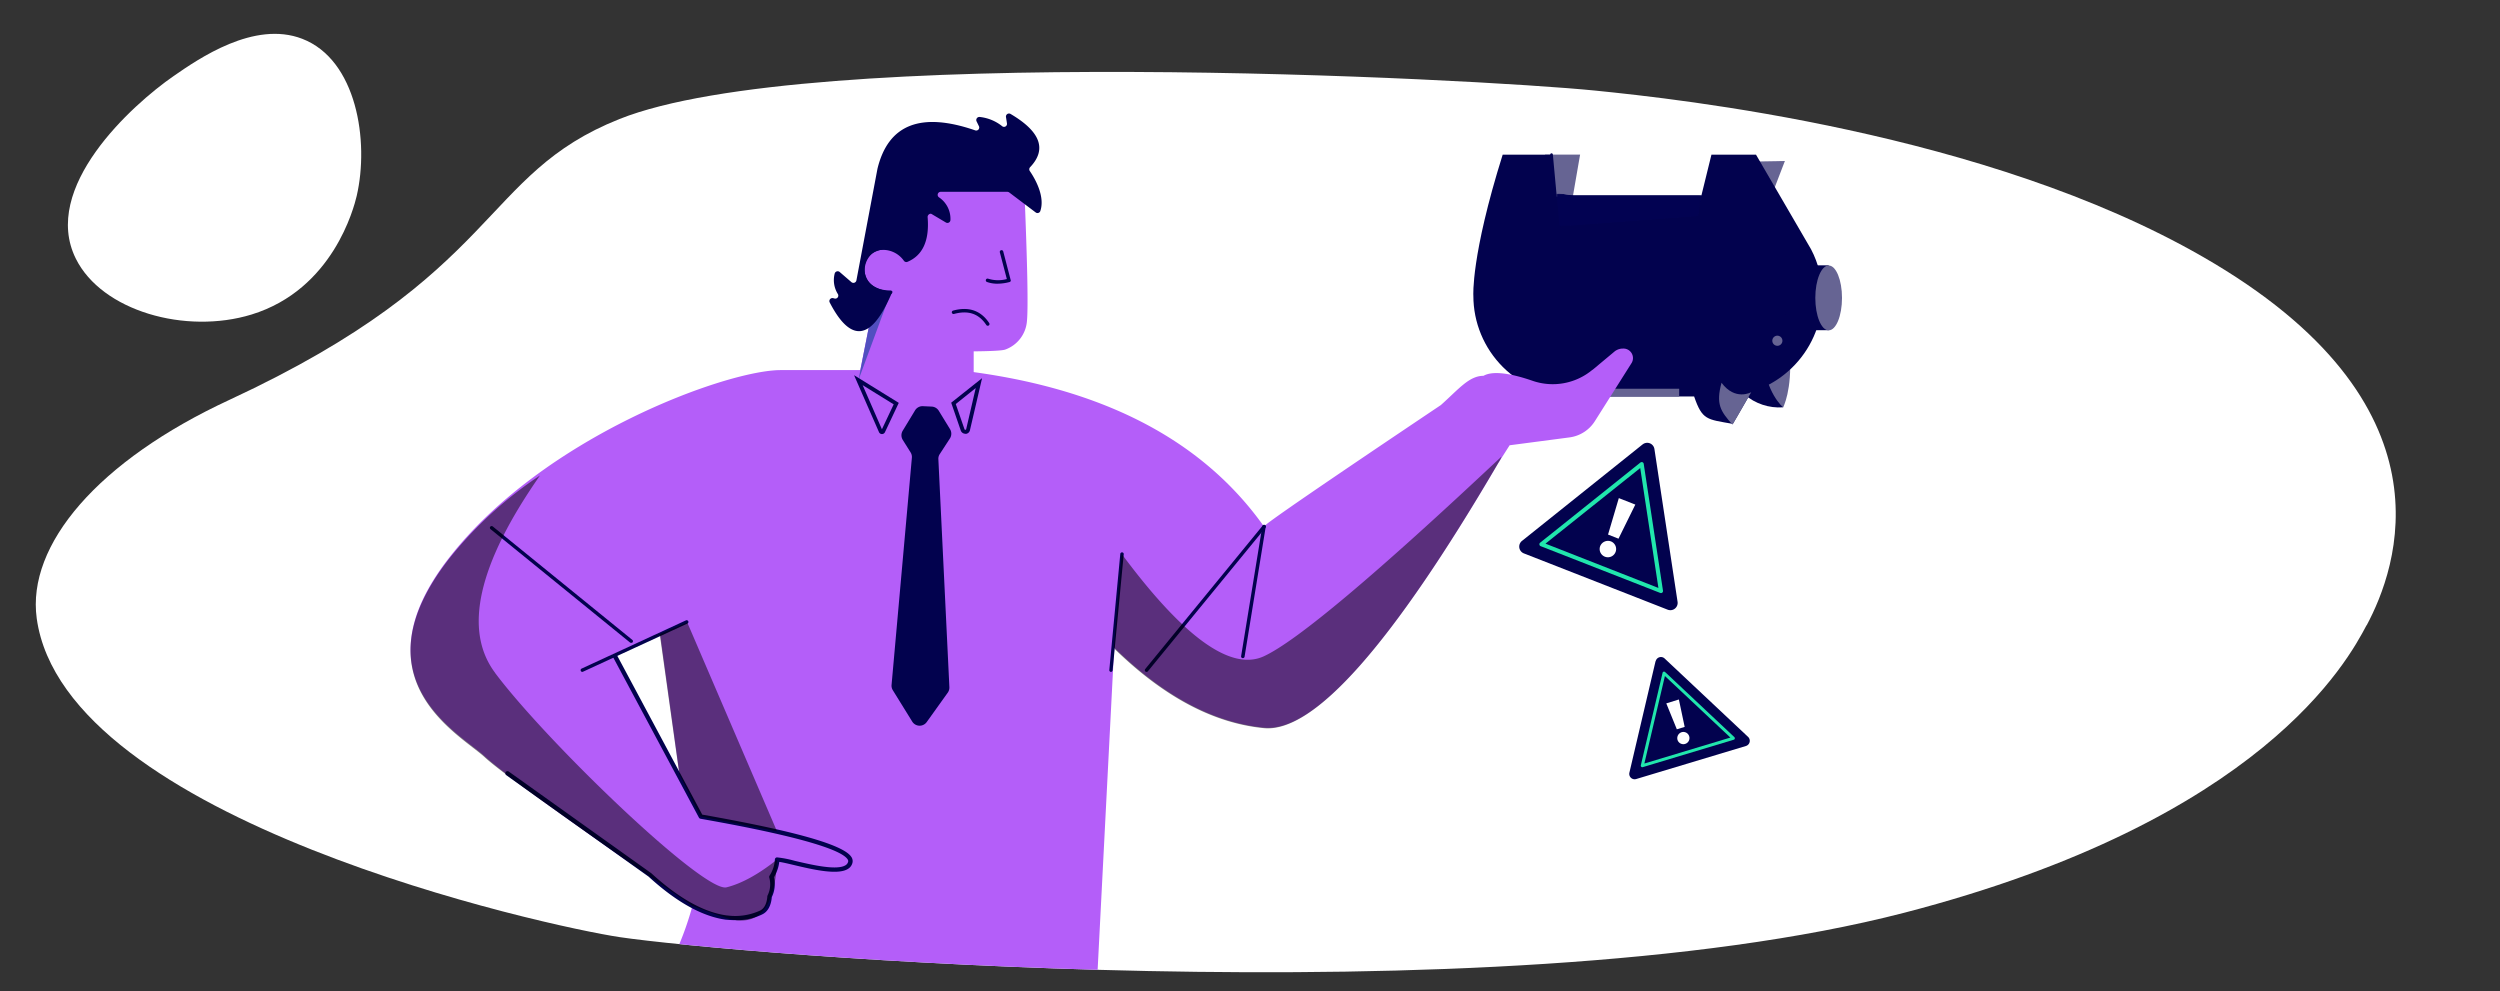 <?xml version="1.0" encoding="UTF-8"?> <svg xmlns="http://www.w3.org/2000/svg" xmlns:xlink="http://www.w3.org/1999/xlink" viewBox="0 0 637.81 252.9"><rect x="0" y="0" width="637.81" height="252.9" fill="#333333" stroke="none"/><defs><style>.cls-1{isolation:isolate;}.cls-2{fill:url(#linear-gradient);}.cls-3{fill:#fff;}.cls-4{fill:none;}.cls-5{clip-path:url(#clip-path);}.cls-6{fill:#666493;}.cls-7{clip-path:url(#clip-path-2);}.cls-20,.cls-8{fill:#02024e;}.cls-9{clip-path:url(#clip-path-3);}.cls-10{clip-path:url(#clip-path-4);}.cls-11{clip-path:url(#clip-path-5);}.cls-12{mask:url(#mask);}.cls-13{clip-path:url(#clip-path-6);}.cls-14{fill:url(#linear-gradient-2);}.cls-15{fill:#b45ef9;}.cls-15,.cls-18,.cls-19,.cls-20{fill-rule:evenodd;}.cls-16{opacity:0.5;}.cls-17{clip-path:url(#clip-path-8);}.cls-19{fill:#514fbf;}.cls-21{fill:#21e6ad;}</style><linearGradient id="linear-gradient" x1="-3280.02" y1="-1280.68" x2="-3279.56" y2="-1280.68" gradientTransform="matrix(0, 69.7, 69.7, 0, 89684.7, 228662.48)" gradientUnits="userSpaceOnUse"><stop offset="0" stop-color="#fff"></stop><stop offset="1" stop-color="#1d1d1b"></stop></linearGradient><clipPath id="clip-path"><path class="cls-3" d="M603.8,159.52c7.67-14.37,23.52-56.48-41.8-94C506.66,33.67,428,25.23,407.06,23.12c-31-3.11-200.76-12-249,7.24C122.36,44.57,128.36,69.6,58.56,102,25,117.55,6.79,139,9.37,157.77c7.12,51.68,130.58,78.61,148.7,81.31,27.77,4.15,222.6,21,327.69-6.2,91.55-23.72,113.26-64.39,118-73.36"></path></clipPath><clipPath id="clip-path-2"><path class="cls-4" d="M440.4,91.33a13.59,13.59,0,0,0,14.51,12.59l-1-13.55Z"></path></clipPath><clipPath id="clip-path-3"><path class="cls-4" d="M436.63,39.46l-2.55,10.37H401.56a26.08,26.08,0,0,0-4.54.4l-1.19-10.77H383.37c-8.14,25.92-7.48,36-7.48,36a25.67,25.67,0,0,0,25.67,25.68h30.65c2.08,6.06,3.23,5.83,9.87,7l4.73-8.16A25.71,25.71,0,0,0,464.2,69.28a25.32,25.32,0,0,0-2.15-5.67L448,39.46Z"></path></clipPath><clipPath id="clip-path-4"><path class="cls-4" d="M458.73,67.7c-1.88,0-3.4,3.7-3.4,8.27,0,3.61.95,6.67,2.27,7.81l1.13.47h7.81V67.7Z"></path></clipPath><clipPath id="clip-path-5"><path class="cls-4" d="M397,49.45l.67,8.39,35.64-2.68.81-5.33H401.56c-1.28,0-2.59-.45-3.84-.45a3.84,3.84,0,0,0-.76.07"></path></clipPath><mask id="mask" x="396.96" y="49.18" width="37.12" height="8.65" maskUnits="userSpaceOnUse"><rect x="396.96" y="49.18" width="37.12" height="8.65"></rect><g class="cls-1"><rect class="cls-2" x="396.96" y="49.18" width="37.12" height="8.65"></rect></g></mask><clipPath id="clip-path-6"><rect class="cls-4" x="396.96" y="49.18" width="37.12" height="8.65"></rect></clipPath><linearGradient id="linear-gradient-2" x1="-3280.02" y1="-1280.68" x2="-3279.56" y2="-1280.68" gradientTransform="matrix(0, 69.7, 69.7, 0, 89684.7, 228662.48)" gradientUnits="userSpaceOnUse"><stop offset="0" stop-color="#020252"></stop><stop offset="1" stop-color="#020252"></stop></linearGradient><clipPath id="clip-path-8"><rect class="cls-4" x="104.72" y="87.64" width="278.37" height="147.21"></rect></clipPath></defs><g id="Layer_8" data-name="Layer 8"><g id="Artwork_681" data-name="Artwork 681"><path class="cls-3" d="M603.8,159.52c7.67-14.37,23.52-56.48-41.8-94C506.66,33.67,428,25.23,407.06,23.12c-31-3.11-200.76-12-249,7.24C122.36,44.57,128.36,69.6,58.56,102,25,117.55,6.79,139,9.37,157.77c7.12,51.68,130.58,78.61,148.7,81.31,27.77,4.15,222.6,21,327.69-6.2,91.55-23.72,113.26-64.39,118-73.36"></path><g class="cls-5"><g id="Artwork_718" data-name="Artwork 718"><polygon class="cls-6" points="394.19 39.45 403.12 39.45 400.65 53.71 393.84 53.71 394.19 39.45"></polygon><g class="cls-7"><rect class="cls-8" x="439.92" y="89.88" width="15.46" height="15.07" transform="translate(-5.76 31.88) rotate(-4.05)"></rect></g><path class="cls-6" d="M454.91,103.92s-4.54-3.67-5.22-13.25L456.24,85l.37,5.22c.66,9.29-1.7,13.74-1.7,13.74"></path><path class="cls-6" d="M451.14,52.07l4.23-11L440,41.34s9.3,10.33,9.55,10.18,1.63.55,1.63.55"></path><g class="cls-9"><rect class="cls-8" x="366.24" y="26.29" width="107.72" height="95.09" transform="translate(-0.18 146.63) rotate(-19.79)"></rect></g><rect class="cls-6" x="405.3" y="99.18" width="23.1" height="1.99"></rect><g class="cls-10"><rect class="cls-8" x="451.09" y="66.19" width="19.69" height="19.57" transform="translate(85.6 354.1) rotate(-45.9)"></rect></g><path class="cls-6" d="M469.94,76c0-4.57-1.53-8.27-3.4-8.27s-3.41,3.7-3.41,8.27,1.53,8.28,3.41,8.28,3.4-3.7,3.4-8.28"></path><path class="cls-8" d="M458.73,84.6a2.08,2.08,0,0,1-1.36-.56C455.92,82.79,455,79.63,455,76c0-4.84,1.64-8.63,3.74-8.63a.35.35,0,0,1,.35.35.35.35,0,0,1-.35.34c-1.47,0-3.06,3.19-3.06,7.94,0,3.4.87,6.43,2.15,7.54a1.4,1.4,0,0,0,.91.39.35.35,0,0,1,.35.34A.35.35,0,0,1,458.73,84.6Z"></path><path class="cls-6" d="M454.74,86.93a1.29,1.29,0,1,1-1.29-1.29,1.3,1.3,0,0,1,1.29,1.29"></path><path class="cls-6" d="M442,108.34c-3.1-3.48-4.26-5.24-2.8-10.69,3.5,4.71,7.58,2.41,7.58,2.41-3,5.31-4.78,8.28-4.78,8.28"></path><g class="cls-11"><g class="cls-12"><g class="cls-13"><g class="cls-13"><rect class="cls-14" x="396.96" y="49.18" width="37.12" height="8.65"></rect></g></g></g></g><path class="cls-8" d="M397.77,60.74a.35.35,0,0,1-.34-.31l-1.94-20.94a.35.35,0,0,1,.31-.38.34.34,0,0,1,.37.31l1.94,20.95a.33.33,0,0,1-.31.37Z"></path><path class="cls-15" d="M406.27,94.38l5.55-4.63a3.37,3.37,0,0,1,2.22-.82,2.43,2.43,0,0,1,2.21,3.7l-9.35,14.8a9.06,9.06,0,0,1-6.54,4.17l-15.22,2-3,4.71h0q-40.53,69.19-59.61,67.34-19.35-1.87-38.28-20.41L280,248.06c-15.57,6.23-40.85,8.65-56.23,8.65-10.67,0-52.51-11.3-52.51-11.3a80.12,80.12,0,0,0,5.4-14.3c-33-22.65-48.86-34.3-53-38.15-6.23-5.78-33.16-19.7-9.1-50.63s70.86-47.91,84.6-47.91H244.3q54.29,6.22,78.18,39.92-.47-.41,45.12-31c4.56-4.07,7.2-7.46,10.88-7.46,2.68-1.53,7.95-.3,12.48,1.26a15.79,15.79,0,0,0,15.31-2.8M168.39,161.64l-12.12,5.43,17.32,32.06Z"></path><path class="cls-8" d="M187.5,234.75a21.25,21.25,0,0,1-2.19-.11l-.11,0c-6-.82-12.66-4.52-19.74-11l-36.33-25.9a.56.56,0,0,1,.65-.91l36.38,25.95c7,6.4,13.46,10,19.27,10.77h.08a15.24,15.24,0,0,0,8.34-1.21c1.11-.51,1.77-1.77,1.91-3.58a.7.7,0,0,1,.11-.39,6.38,6.38,0,0,0,.39-4.48.56.56,0,0,1,.06-.47,8.36,8.36,0,0,0,1.37-4.15.56.56,0,0,1,.56-.53,26.86,26.86,0,0,1,4.47.87c4.28,1,10.74,2.54,13,1.13a1.46,1.46,0,0,0,.67-.93.79.79,0,0,0-.17-.61c-1.3-1.92-8.85-5.27-37.52-10.32a.57.57,0,0,1-.39-.29l-21.86-40.85a.57.57,0,0,1,.23-.76.56.56,0,0,1,.75.23l21.73,40.62c23.48,4.15,35.9,7.66,38,10.74a1.89,1.89,0,0,1,.34,1.47,2.5,2.5,0,0,1-1.17,1.64c-2.62,1.66-9.09.13-13.82-1-1.52-.36-2.87-.68-3.7-.79a9.55,9.55,0,0,1-1.37,3.91,7.42,7.42,0,0,1-.53,5.06c-.19,2.25-1.07,3.8-2.5,4.45A14.47,14.47,0,0,1,187.5,234.75Z"></path><path class="cls-8" d="M292.51,171.42a.48.48,0,0,1-.28-.1.45.45,0,0,1-.06-.63l30-36.63a.45.45,0,0,1,.63-.06.43.43,0,0,1,.06.62l-30,36.63A.42.42,0,0,1,292.51,171.42Z"></path><path class="cls-8" d="M161,164a.46.46,0,0,1-.29-.1L125.15,135a.44.44,0,0,1-.07-.62.46.46,0,0,1,.63-.07l35.61,28.94a.44.44,0,0,1,.06.63A.47.47,0,0,1,161,164Z"></path><path class="cls-8" d="M283.42,171.42h0a.46.46,0,0,1-.41-.49l2.8-29.61a.44.44,0,0,1,.48-.4.43.43,0,0,1,.4.48L283.86,171A.45.45,0,0,1,283.42,171.42Z"></path><path class="cls-8" d="M148.57,171.42a.45.45,0,0,1-.4-.26.44.44,0,0,1,.22-.59L175,158.27a.45.45,0,0,1,.59.22.44.44,0,0,1-.21.59l-26.66,12.3A.58.58,0,0,1,148.57,171.42Z"></path><path class="cls-8" d="M317.08,167.91H317a.44.44,0,0,1-.36-.51l5.4-33.12a.45.45,0,0,1,.51-.37.44.44,0,0,1,.36.51l-5.39,33.13A.46.46,0,0,1,317.08,167.91Z"></path><g class="cls-16"><g class="cls-17"><path class="cls-18" d="M126.31,171.68c13.21,17.65,53.26,56.16,59.05,54.7q5.79-1.45,12.89-7.09-.72,18.74-12.89,14.91-3.75-1.19-8.7-3.09-46.95-32.3-53-37.92c-6.23-5.78-33.16-19.69-9.1-50.62a101,101,0,0,1,23.2-21.26q-23.72,34-11.43,50.37m49-12.89,22.9,53.3-19.48-3.77-5.42-10.74-5-35.7-1.6.72,0-.15ZM383,116.54l.06,0-.34.77-.41.7q-40.71,69.62-59.86,67.76t-37.87-20c-.14-.21-.28-.42-.41-.63l2-23.82q23.67,31.92,36.27,26.11T383,116.54"></path></g></g><path class="cls-15" d="M245.22,36q14,0,16.1,12,1.2,28.91.67,34a8.41,8.41,0,0,1-5.52,7.18q-1.07.39-8.06.46v11.6q-12.72,17.4-30.31,0s1.84-9.18,5.51-27.53c-3.65-1.74-4.81-7.55-1-9.58a5.53,5.53,0,0,1,3.05-.79q1.4-7,3.06-15.32,2.44-12,16.47-12"></path><path class="cls-19" d="M227.27,74.58,219,97l4.52-23,3.74.58"></path><path class="cls-8" d="M227.27,75c-3.56,0-5.4-1.38-6.32-2.54a6.24,6.24,0,0,1-1.12-5.29c.65-2.65,2.72-4.17,6.16-4.52a.45.45,0,0,1,.49.39.44.44,0,0,1-.4.49c-3.07.32-4.83,1.58-5.39,3.85a5.42,5.42,0,0,0,.95,4.53c1.15,1.44,3.09,2.2,5.63,2.2a.45.45,0,0,1,0,.89Z"></path><path class="cls-8" d="M252,83.11a.43.43,0,0,1-.37-.2c-1.9-2.89-4.6-3.81-8.24-2.81a.46.46,0,0,1-.55-.32.45.45,0,0,1,.32-.54c4-1.1,7.1,0,9.21,3.18a.44.44,0,0,1-.13.62A.42.42,0,0,1,252,83.11Z"></path><path class="cls-20" d="M227.69,74.37c-2.45,5.66-8.16,18.08-16.05,2.72a.78.78,0,0,1,1-1l.09,0a.77.77,0,0,0,1-1.12,6.69,6.69,0,0,1-.78-5.18.79.79,0,0,1,1.27-.4l3,2.59a.78.78,0,0,0,1.27-.44l5.37-28.47q4.11-17,24.94-9.81a.77.77,0,0,0,.95-1.06l-.61-1.25a.79.79,0,0,1,.8-1.11,11,11,0,0,1,5.69,2.32.76.76,0,0,0,1.27-.68l-.25-1.62a.78.78,0,0,1,1.17-.79q11.46,6.75,5,13.57a.79.79,0,0,0-.09,1c1.06,1.54,4,6.3,2.68,10.2a.76.76,0,0,1-1.19.35l-6.74-5.09a.83.83,0,0,0-.47-.16H240a.77.77,0,0,0-.45,1.4,6.61,6.61,0,0,1,2.93,5.8.77.77,0,0,1-1.17.62l-3.65-2.17c-.37-.22-1.05.2-1,.82q.73,8.91-5.14,11.39a.77.77,0,0,1-.93-.29,6.52,6.52,0,0,0-5.71-2.75c-4.61,0-7.72,9.94,2.79,10.64"></path><path class="cls-8" d="M254.45,72.38a7.71,7.71,0,0,1-2.65-.44.45.45,0,0,1-.27-.58.44.44,0,0,1,.57-.26,8.46,8.46,0,0,0,4.77.09l-1.79-6.82a.45.45,0,0,1,.32-.54.46.46,0,0,1,.55.32l1.89,7.26a.42.42,0,0,1,0,.33.43.43,0,0,1-.27.21A12.12,12.12,0,0,1,254.45,72.38Z"></path><path class="cls-8" d="M233.41,104.77l-3.1,5.11a2.24,2.24,0,0,0,0,2.34l2,3.19a2.2,2.2,0,0,1,.33,1.39l-5.18,57.93a2.17,2.17,0,0,0,.32,1.36l4.95,8a2.22,2.22,0,0,0,3.7.12l5.37-7.5a2.26,2.26,0,0,0,.41-1.4l-2.81-58.15a2.13,2.13,0,0,1,.36-1.32l2.6-4a2.25,2.25,0,0,0,0-2.38l-2.86-4.67a2.25,2.25,0,0,0-1.8-1.06l-2.38-.11A2.24,2.24,0,0,0,233.41,104.77Z"></path><path class="cls-8" d="M246.27,110.66a1.24,1.24,0,0,1-1.16-.83l-2.44-7.09,7.88-6.26-3.08,13.22a1.21,1.21,0,0,1-1.13,1Zm-2.43-7.58,2.22,6.42a.2.2,0,0,0,.23.15.21.21,0,0,0,.21-.17L248.93,99Z"></path><path class="cls-8" d="M225,110.74h0a.83.83,0,0,1-.76-.51l-6.35-14.51,11.41,7.06-3.52,7.47A.85.85,0,0,1,225,110.74Zm-4.92-12.48L225,109.52l3-6.36Z"></path></g></g><path class="cls-3" d="M77.11,9.9C64.84,5.15,50.67,15,44.31,19.39,33.5,26.88,10.37,47.92,19.35,66c6.64,13.35,28,19.4,44.83,14.24C85,73.83,90.31,52.89,91,50,94.24,36,91,15.25,77.11,9.9"></path></g><path class="cls-8" d="M419.08,113.37,388.29,138a1.86,1.86,0,0,0,.48,3.18l36.71,14.37a1.86,1.86,0,0,0,2.51-2l-5.91-39a1.86,1.86,0,0,0-3-1.17"></path><path class="cls-21" d="M423.56,151.27l-30.5-11.93a.52.52,0,0,1-.32-.41.5.5,0,0,1,.19-.48L418.51,118a.57.57,0,0,1,.52-.08.52.52,0,0,1,.32.41l4.92,32.38a.52.52,0,0,1-.71.56M394.29,138.7,423.1,150l-4.64-30.59Z"></path><path class="cls-3" d="M413,127.08l4.21,1.65-4.29,8.7-2.67-1.05Zm-1.9,11.09a2.1,2.1,0,1,1-2.84,1.13,2.14,2.14,0,0,1,2.84-1.13"></path><path class="cls-8" d="M422.37,168.69l-6.67,28.43a1.37,1.37,0,0,0,1.73,1.63l28-8.43a1.38,1.38,0,0,0,.55-2.32l-21.29-20a1.37,1.37,0,0,0-2.28.69"></path><path class="cls-21" d="M442.33,188.72l-23.23,7a.36.36,0,0,1-.37-.09.39.39,0,0,1-.12-.37l5.55-23.61a.38.38,0,0,1,.26-.29.4.4,0,0,1,.38.09l17.68,16.61a.4.4,0,0,1,.11.37.38.38,0,0,1-.26.29m-22.81,6.07,21.94-6.62-16.7-15.7Z"></path><path class="cls-3" d="M425.11,179.45l3.21-1,1.48,7-2,.61Zm4,7.33a1.56,1.56,0,1,1-1.13,2,1.59,1.59,0,0,1,1.13-2"></path></g></svg> 